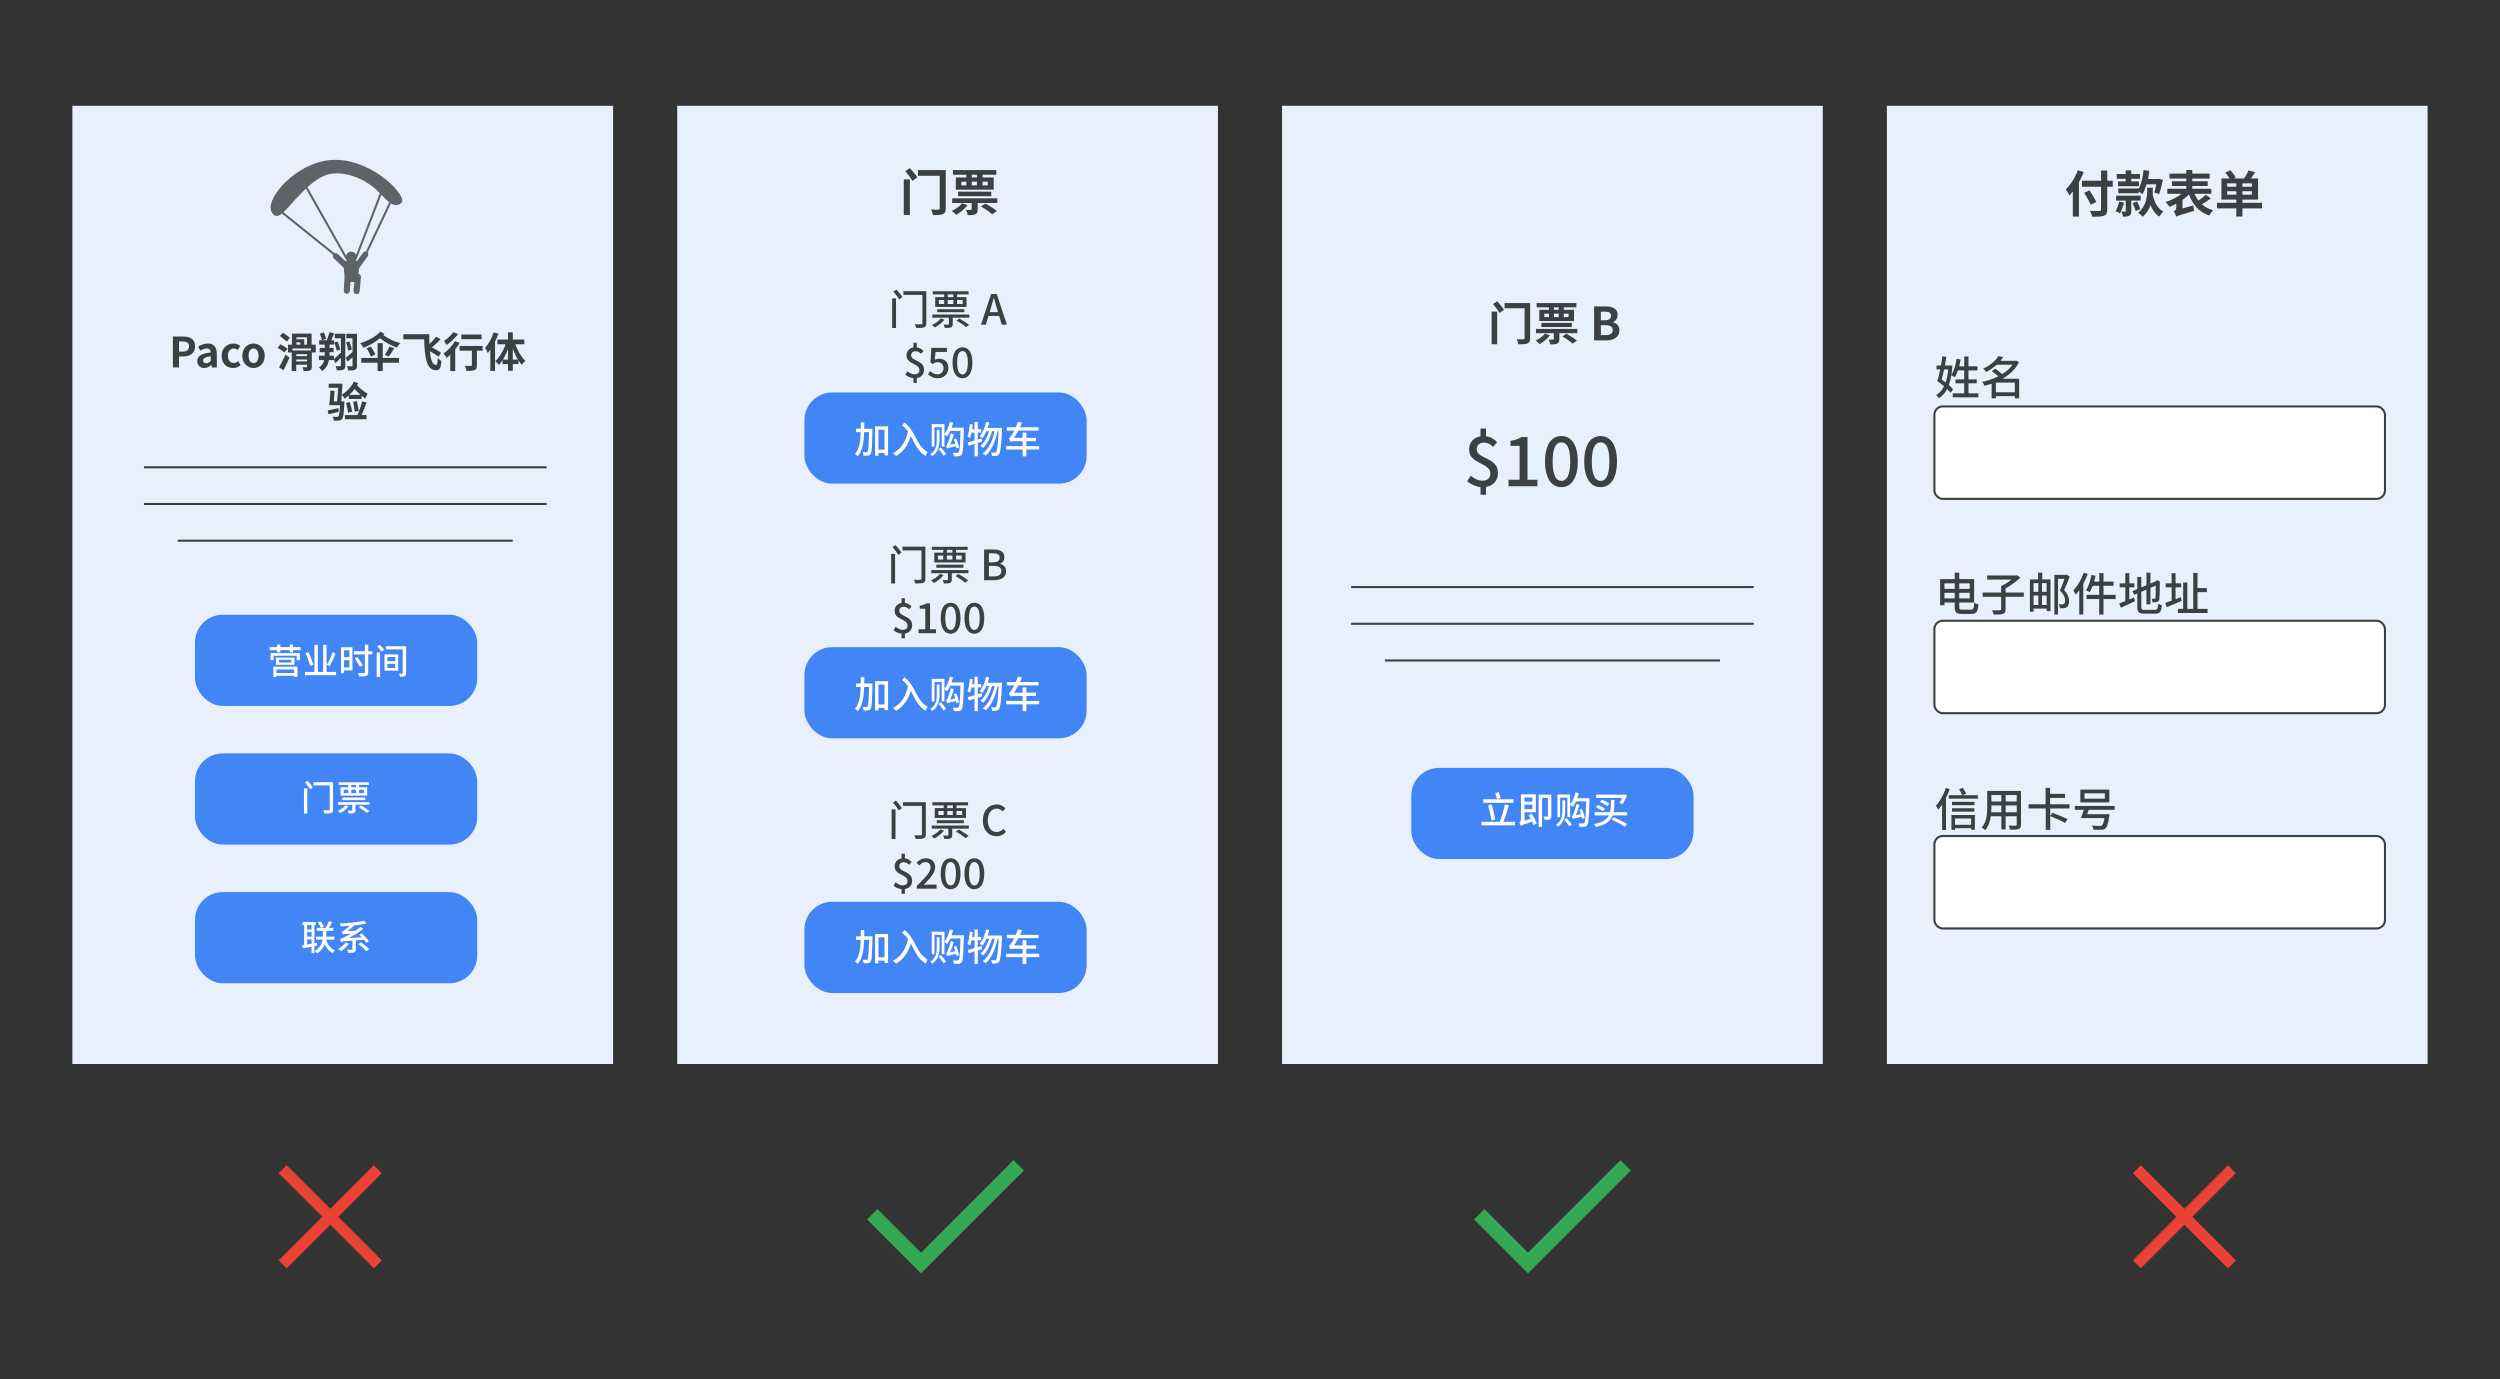 <?xml version="1.0" encoding="UTF-8"?>
<svg xmlns="http://www.w3.org/2000/svg" viewBox="0 0 1200 661.99">
  <rect x="0" y="0" width="1200" height="661.99" fill="#333333" stroke="none"/>
  <defs>
    <style>
      .cls-1, .cls-2, .cls-3 {
        fill: none;
      }

      .cls-4 {
        fill: #ea4335;
      }

      .cls-5 {
        fill: #e8f0fe;
      }

      .cls-6, .cls-7 {
        fill: #fff;
      }

      .cls-8 {
        fill: #4285f4;
      }

      .cls-9 {
        fill: #34a853;
      }

      .cls-10 {
        fill: #3c4043;
      }

      .cls-11 {
        fill: #5f6368;
      }

      .cls-7, .cls-2 {
        stroke: #3c4043;
      }

      .cls-7, .cls-2, .cls-3 {
        stroke-miterlimit: 10;
      }

      .cls-3 {
        stroke: #5f6368;
      }
    </style>
  </defs>
  <g id="Artwork">
    <rect class="cls-5" x="34.75" y="50.78" width="259.54" height="459.94"/>
    <rect class="cls-5" x="325.07" y="50.78" width="259.54" height="459.94"/>
    <rect class="cls-5" x="615.39" y="50.78" width="259.54" height="459.94"/>
    <rect class="cls-5" x="905.7" y="50.78" width="259.54" height="459.94"/>
    <path class="cls-9" d="m442.11,611.21l-25.9-25.9,4.97-4.97,20.93,20.93,44.4-44.4,4.97,4.97-49.37,49.37Z"/>
    <path class="cls-9" d="m733.42,611.21l-25.9-25.9,4.97-4.97,20.93,20.93,44.4-44.4,4.97,4.97-49.37,49.37Z"/>
    <path class="cls-4" d="m1027.58,608.78l-3.81-3.81,20.93-20.93-20.93-20.93,3.81-3.81,20.93,20.93,20.93-20.93,3.81,3.81-20.93,20.93,20.93,20.93-3.81,3.81-20.93-20.93-20.93,20.93Z"/>
    <path class="cls-4" d="m137.59,608.78l-3.81-3.81,20.93-20.93-20.93-20.93,3.81-3.81,20.93,20.93,20.93-20.93,3.81,3.81-20.93,20.93,20.93,20.93-3.81,3.81-20.93-20.93-20.93,20.93Z"/>
    <rect class="cls-8" x="677.42" y="368.57" width="135.47" height="43.78" rx="13.33" ry="13.33"/>
    <g>
      <rect class="cls-1" x="49.14" y="207.33" width="230.72" height="65.67"/>
      <g>
        <line class="cls-2" x1="69.08" y1="224.3" x2="262.35" y2="224.3"/>
        <line class="cls-2" x1="69.08" y1="241.91" x2="262.35" y2="241.91"/>
        <line class="cls-2" x1="85.32" y1="259.53" x2="246.11" y2="259.53"/>
      </g>
    </g>
    <g>
      <line class="cls-2" x1="648.53" y1="281.8" x2="841.79" y2="281.8"/>
      <line class="cls-2" x1="648.53" y1="299.41" x2="841.79" y2="299.41"/>
      <line class="cls-2" x1="664.76" y1="317.03" x2="825.56" y2="317.03"/>
    </g>
    <rect class="cls-8" x="93.6" y="295.07" width="135.47" height="43.78" rx="13.33" ry="13.33"/>
    <rect class="cls-8" x="93.6" y="361.64" width="135.47" height="43.78" rx="13.33" ry="13.33"/>
    <rect class="cls-8" x="93.6" y="428.2" width="135.47" height="43.78" rx="13.33" ry="13.33"/>
    <rect class="cls-8" x="386.11" y="188.39" width="135.47" height="43.78" rx="13.33" ry="13.33"/>
    <rect class="cls-8" x="386.11" y="310.63" width="135.47" height="43.78" rx="13.33" ry="13.33"/>
    <rect class="cls-8" x="386.11" y="432.86" width="135.47" height="43.78" rx="13.33" ry="13.33"/>
    <g>
      <path class="cls-11" d="m130.05,100.93c-1.84-6.57,12.1-22.42,28.1-24.06,18.56-1.91,36.31,15.66,34.83,19.97-.35,1.02-1.82,1.43-2.01,1.48-3.39.9-6.72-3.89-10.1-7.05-5.81-5.43-15.23-9.25-22.54-7.71-6.34,1.33-11.46,6.77-16.4,12-3.98,4.22-7.18,8.88-9.81,7.99-1.45-.49-2.01-2.42-2.07-2.62Z"/>
      <g>
        <path class="cls-11" d="m162.18,121.95l5.29,4.99c.62.59.7,1.54.17,2.11h0c-.53.57-1.47.56-2.1-.03l-5.29-4.99c-.62-.59-.7-1.54-.17-2.11h0c.53-.57,1.47-.56,2.1.03Z"/>
        <path class="cls-11" d="m176.5,123.01l-4.17,5.81c-.49.68-1.41.87-2.04.41h0c-.63-.46-.74-1.4-.25-2.08l4.17-5.81c.49-.68,1.41-.87,2.04-.41h0c.63.46.74,1.4.25,2.08Z"/>
        <path class="cls-11" d="m171.19,125.24h-5.01c-.73,0-1.33.61-1.33,1.34,0,0,.6,8.8,1.33,8.8h5.01c.73,0,1.33-8.8,1.33-8.8,0-.74-.6-1.34-1.33-1.34Z"/>
        <path class="cls-11" d="m166.38,141.03h0c-.8-.05-1.42-.74-1.37-1.55l.41-6.9c.05-.81.74-1.44,1.55-1.39h0c.8.05,1.42.74,1.37,1.55l-.41,6.9c-.05.81-.74,1.44-1.55,1.39Z"/>
        <path class="cls-11" d="m171.04,141.22h0c-.8-.08-1.39-.8-1.32-1.61l.63-6.88c.07-.81.79-1.41,1.59-1.33h0c.8.08,1.39.8,1.32,1.61l-.63,6.88c-.07.81-.79,1.41-1.59,1.33Z"/>
        <ellipse class="cls-11" cx="168.6" cy="123.25" rx="2.44" ry="2.46"/>
      </g>
      <line class="cls-3" x1="161.07" y1="122.6" x2="134.8" y2="101.47"/>
      <line class="cls-3" x1="175.58" y1="122.02" x2="187.88" y2="96.01"/>
      <line class="cls-3" x1="167.14" y1="125.49" x2="146.66" y2="89.22"/>
      <line class="cls-3" x1="170.17" y1="125.59" x2="183.72" y2="90.44"/>
    </g>
    <rect class="cls-7" x="928.51" y="195.08" width="216.27" height="44.38" rx="4.03" ry="4.03"/>
    <rect class="cls-7" x="928.51" y="297.96" width="216.27" height="44.38" rx="4.03" ry="4.03"/>
    <rect class="cls-7" x="928.51" y="401.28" width="216.27" height="44.38" rx="4.03" ry="4.03"/>
  </g>
  <g id="Text_Layer" data-name="Text Layer">
    <g>
      <path class="cls-6" d="m727.19,394.48v1.69h-16.04v-1.69h8.71c.94-2.23,1.96-5.76,2.5-8.34l1.89.36c-.7,2.63-1.71,5.78-2.59,7.98h5.53Zm-.74-9.13h-14.53v-1.69h14.53v1.69Zm-10.55,8.5c-.25-1.98-.97-5.02-1.62-7.33l1.69-.41c.7,2.34,1.4,5.29,1.71,7.29l-1.78.45Zm2.68-10.26c-.14-.79-.54-2.02-.86-2.93l1.66-.41c.34.9.76,2.09.95,2.84l-1.75.5Z"/>
      <path class="cls-6" d="m735.18,390.59c.92,1.46,2.02,3.4,2.49,4.61l-1.53.83c-.18-.45-.42-1.04-.72-1.67-4.39,1.48-5.04,1.75-5.47,2.07-.11-.5-.4-1.31-.68-1.71.34-.18.79-.52.79-1.19v-12.24h7.15v8.59h-5.44v4.02l2.95-.9c-.32-.59-.63-1.17-.95-1.69l1.42-.7Zm-3.42-7.81v2h3.76v-2h-3.76Zm3.76,5.6v-2.11h-3.76v2.11h3.76Zm9.11,3.29c0,.83-.14,1.31-.67,1.57-.56.29-1.37.31-2.59.31-.05-.45-.25-1.15-.49-1.58.79.04,1.57.04,1.78.02.25-.02.32-.09.32-.32v-8.71h-2.77v13.95h-1.67v-15.48h6.09v10.26Z"/>
      <path class="cls-6" d="m751.29,388.83c0,2.57-.41,5.92-3.51,7.99-.18-.29-.63-.74-.92-.99,2.92-1.75,3.11-4.81,3.11-7.02v-4.68h1.31v4.7Zm11.69-5.71s0,.59-.02.83c-.22,8.34-.4,11.16-1.04,12.05-.4.56-.79.74-1.39.83-.58.09-1.46.07-2.34.04-.04-.49-.22-1.21-.5-1.67.92.07,1.73.07,2.12.07.29.02.47-.04.67-.31.49-.56.7-3.26.86-10.3h-4.88c-.45,1.03-.97,1.94-1.51,2.68-.27-.25-.9-.74-1.28-1.01v5.85h-1.33v-9.29h-3.48v9.34h-1.3v-10.84h6.1v4.83c1.15-1.42,2.05-3.64,2.58-5.85l1.6.36c-.22.81-.47,1.62-.76,2.4h5.89Zm-11.04,9.51c.85.94,1.98,2.27,2.5,3.08l-1.15.9c-.52-.85-1.58-2.2-2.47-3.21l1.12-.77Zm7.51.45c-.05-.31-.11-.63-.22-1.03-3.4.72-3.96.92-4.3,1.12-.09-.31-.32-1.03-.5-1.42.29-.07.52-.45.77-1.06.27-.56,1.08-2.77,1.42-4.75l1.53.41c-.43,1.67-1.08,3.48-1.76,4.93l2.49-.49c-.22-.72-.47-1.46-.72-2.11l1.17-.38c.58,1.39,1.17,3.21,1.4,4.3l-1.28.47Z"/>
      <path class="cls-6" d="m775,383.93c-.05,2.29-.14,4.25-.5,5.92h6.52v1.55h-6.97c-1.03,2.74-3.21,4.54-8.1,5.53-.13-.43-.54-1.06-.86-1.42,4.16-.77,6.18-2.07,7.18-4.11h-6.84v-1.55h7.4c.4-1.6.45-3.56.5-5.92h1.67Zm-5.56,5.47c-.74-.58-2.23-1.39-3.4-1.89l.92-1.1c1.15.43,2.66,1.17,3.42,1.76l-.94,1.22Zm7.9-4c.43-.65.9-1.51,1.31-2.4h-12.5v-1.57h13.04v-.02h.31l.29-.09,1.22.5c-.67,1.49-1.53,3.15-2.3,4.23l-1.37-.67Zm-5.8,1.58c-.76-.61-2.3-1.49-3.51-2.03l.9-1.12c1.19.49,2.77,1.28,3.56,1.87l-.95,1.28Zm2.97,5.31c2.36.95,4.92,2.25,6.43,3.26l-1.08,1.31c-1.44-1.04-3.87-2.39-6.21-3.38l.86-1.19Z"/>
    </g>
    <g>
      <path class="cls-10" d="m433.81,86.1h2.93v17.11h-2.93v-17.11Zm2.93-5.42c1.2,1.37,2.83,3.24,3.58,4.49l-2.38,1.68c-.65-1.27-2.18-3.26-3.38-4.68l2.18-1.49Zm17.23,19.32c0,1.58-.36,2.3-1.37,2.76-.98.46-2.52.5-4.75.48-.12-.77-.53-1.97-.94-2.69,1.39.07,3.05.07,3.5.05.48,0,.65-.14.65-.62v-15.6h-10.46v-2.74h13.37v18.36Z"/>
      <path class="cls-10" d="m464.39,98.51c-1.37,1.78-3.53,3.55-5.4,4.63-.48-.53-1.49-1.46-2.11-1.9,1.85-.86,3.77-2.21,4.9-3.62l2.62.89Zm14.31-3.31v2.23h-9.41v3.1c0,1.27-.22,1.94-1.13,2.33-.89.41-2.06.43-3.62.43-.12-.79-.53-1.82-.89-2.54.96.05,2.02.05,2.35.02.31,0,.41-.07.41-.34v-3h-9.36v-2.23h21.65Zm-14.86-11.33h-6.43v-2.23h20.81v2.23h-6.6v1.3h5.35v5.86h-18.17v-5.86h5.04v-1.3Zm-3.94,10.3v-2.16h15.91v2.16h-15.91Zm1.54-5.18h2.4v-1.8h-2.4v1.8Zm7.51-5.11h-2.5v1.3h2.5v-1.3Zm-2.5,5.11h2.5v-1.8h-2.5v1.8Zm6.5,8.71c1.85.96,4.25,2.47,5.54,3.6l-2.28,1.58c-1.1-1.08-3.46-2.71-5.35-3.77l2.09-1.42Zm-1.34-10.51v1.8h2.52v-1.8h-2.52Z"/>
    </g>
    <g>
      <path class="cls-10" d="m715.97,149.56h2.69v15.69h-2.69v-15.69Zm2.69-4.97c1.1,1.25,2.6,2.97,3.28,4.11l-2.18,1.54c-.59-1.17-2-2.99-3.1-4.29l2-1.36Zm15.8,17.71c0,1.45-.33,2.11-1.25,2.53-.9.42-2.31.46-4.36.44-.11-.7-.48-1.8-.86-2.46,1.28.07,2.79.07,3.21.04.44,0,.59-.13.59-.57v-14.3h-9.59v-2.51h12.26v16.83Z"/>
      <path class="cls-10" d="m744,160.94c-1.25,1.63-3.23,3.26-4.95,4.25-.44-.48-1.36-1.34-1.94-1.74,1.69-.79,3.45-2.02,4.49-3.32l2.4.81Zm13.11-3.04v2.05h-8.63v2.84c0,1.17-.2,1.78-1.03,2.13-.81.37-1.89.4-3.32.4-.11-.73-.48-1.67-.81-2.33.88.04,1.85.04,2.16.02.29,0,.37-.07.37-.31v-2.75h-8.58v-2.05h19.85Zm-13.62-10.39h-5.9v-2.05h19.08v2.05h-6.05v1.19h4.91v5.37h-16.66v-5.37h4.62v-1.19Zm-3.61,9.44v-1.98h14.59v1.98h-14.59Zm1.41-4.75h2.2v-1.65h-2.2v1.65Zm6.89-4.69h-2.29v1.19h2.29v-1.19Zm-2.29,4.69h2.29v-1.65h-2.29v1.65Zm5.96,7.99c1.69.88,3.89,2.27,5.08,3.3l-2.09,1.45c-1.01-.99-3.17-2.49-4.91-3.45l1.91-1.3Zm-1.23-9.64v1.65h2.31v-1.65h-2.31Z"/>
      <path class="cls-10" d="m765.17,147.07h5.39c3.34,0,5.9.99,5.9,4.03,0,1.5-.84,3.04-2.22,3.52v.11c1.76.42,3.06,1.65,3.06,3.85,0,3.28-2.73,4.8-6.32,4.8h-5.81v-16.3Zm5.15,6.65c2.07,0,2.97-.84,2.97-2.13,0-1.43-.97-2-2.93-2h-1.94v4.14h1.89Zm.37,7.15c2.22,0,3.43-.79,3.43-2.49,0-1.58-1.19-2.27-3.43-2.27h-2.27v4.75h2.27Z"/>
    </g>
    <g>
      <path class="cls-10" d="m1000.17,82.62c-.65,1.61-1.39,3.24-2.28,4.85v16.49h-2.93v-12.02c-.55.7-1.13,1.34-1.68,1.92-.31-.7-1.18-2.28-1.68-2.98,2.28-2.18,4.46-5.64,5.74-9.17l2.83.91Zm13.95,7.01h-2.64v10.9c0,1.85-.43,2.59-1.58,3.02-1.18.46-2.98.5-5.62.48-.17-.82-.67-2.09-1.1-2.83,1.85.07,3.96.07,4.51.05.6,0,.82-.19.82-.72v-10.9h-9.14v-2.88h9.14v-4.9h2.98v4.9h2.64v2.88Zm-10.56,8.66c-.62-1.46-2.04-3.94-3.12-5.76l2.54-1.18c1.08,1.75,2.57,4.1,3.29,5.54l-2.71,1.39Z"/>
      <path class="cls-10" d="m1019.56,97.29c-.46,1.75-1.25,3.79-1.92,5.06-.53-.29-1.58-.74-2.18-.94.72-1.25,1.34-3.07,1.78-4.68l2.33.55Zm3.46-1.01v5.04c0,1.18-.17,1.85-.96,2.23-.74.41-1.73.46-3.02.46-.1-.77-.46-1.78-.77-2.47.74.02,1.51.02,1.78.02.24,0,.31-.07.31-.31v-4.97h-4.63v-2.35h11.79v2.35h-4.49Zm-2.69-10.44h-4.3v-2.33h4.3v-1.75h2.66v1.75h4.22v2.33h-4.22v1.22h3.7v2.3h-10.06v-2.3h3.7v-1.22Zm6.24,4.8c1.25-2.33,1.99-5.64,2.35-9l2.76.38c-.17,1.32-.38,2.64-.65,3.89h4.75l.41-.12,1.99.55c-.48,2.35-1.15,5.04-1.78,6.79l-2.3-.7c.31-1.03.65-2.47.91-3.94h-4.66c-.55,1.82-1.22,3.43-1.99,4.7-.38-.34-1.18-.96-1.8-1.39l-.02.98h-9.77v-2.3h9.77l.02.14Zm-.77,6.05c.6,1.15,1.27,2.69,1.56,3.67l-2.23.94c-.26-.96-.89-2.57-1.44-3.79l2.11-.82Zm7.56-5.42c0,.7-.02,1.44-.07,2.23.79,3.58,2.38,6.62,5.09,8.04-.62.55-1.49,1.66-1.9,2.42-1.92-1.2-3.26-3.14-4.22-5.52-.7,1.97-1.87,3.94-3.77,5.64-.48-.62-1.46-1.51-2.16-1.94,3.96-3.41,4.32-7.97,4.32-10.94v-1.1h2.71v1.18Z"/>
      <path class="cls-10" d="m1061.2,95.25c-1.34,1.01-2.93,1.99-4.3,2.81,1.46,1.27,3.26,2.28,5.42,2.88-.62.58-1.46,1.75-1.87,2.52-4.97-1.7-7.95-5.18-9.75-10.15-.91.94-1.97,1.82-3.1,2.64v4.1l5.18-1.42c.07.77.29,1.92.48,2.54-6.86,2.04-7.94,2.38-8.67,2.81-.17-.67-.74-1.94-1.18-2.52.53-.26,1.2-.84,1.2-1.9v-1.78c-1.1.6-2.18,1.1-3.29,1.49-.38-.65-1.25-1.73-1.85-2.3,2.69-.82,5.54-2.28,7.66-3.94h-6.82v-2.42h9.1v-1.34h-6.89v-2.28h6.89v-1.25h-8.06v-2.42h8.06v-1.73h2.88v1.73h8.35v2.42h-8.35v1.25h7.42v2.28h-7.42v1.34h9.17v2.42h-8.07c.46,1.2,1.1,2.28,1.85,3.26,1.27-.86,2.64-1.94,3.55-2.81l2.38,1.75Z"/>
      <path class="cls-10" d="m1085.78,100.02h-9.41v3.91h-2.95v-3.91h-9.26v-2.66h9.26v-1.56h-7.15v-10.13h3.86c-.48-.91-1.27-2.02-1.97-2.88l2.45-1.08c.94,1.01,2.02,2.47,2.5,3.46l-1.03.5h5.14c.77-1.18,1.61-2.69,2.06-3.89l3.17.91c-.65,1.06-1.37,2.06-2.02,2.98h3.43v10.13h-7.49v1.56h9.41v2.66Zm-16.73-10.39h4.37v-1.63h-4.37v1.63Zm4.37,3.82v-1.66h-4.37v1.66h4.37Zm7.49-5.45h-4.54v1.63h4.54v-1.63Zm0,3.79h-4.54v1.66h4.54v-1.66Z"/>
    </g>
    <g>
      <path class="cls-10" d="m710.64,233.8c-2.31-.23-4.75-1.35-6.4-2.84l1.72-2.61c1.68,1.39,3.5,2.38,5.58,2.38,2.57,0,3.83-1.29,3.83-3.43,0-5.35-10.2-4.42-10.2-11.49,0-3.43,2.15-5.84,5.48-6.4v-3.73h2.64v3.7c2.38.3,3.96,1.42,5.31,2.87l-1.95,2.21c-1.39-1.29-2.51-2.01-4.39-2.01-2.11,0-3.43,1.19-3.43,3.2,0,4.82,10.2,3.7,10.2,11.39,0,3.53-2.11,6.04-5.74,6.67v3.76h-2.64v-3.66Z"/>
      <path class="cls-10" d="m724.1,230.27h5.31v-16.24h-4.36v-2.41c2.28-.4,3.89-.99,5.28-1.85h2.87v20.5h4.75v3.14h-13.86v-3.14Z"/>
      <path class="cls-10" d="m741.62,221.49c0-7.95,3.04-12.18,7.86-12.18s7.86,4.26,7.86,12.18-3,12.34-7.86,12.34-7.86-4.39-7.86-12.34Zm12.08,0c0-6.8-1.75-9.17-4.22-9.17s-4.22,2.38-4.22,9.17,1.75,9.34,4.22,9.34,4.22-2.54,4.22-9.34Z"/>
      <path class="cls-10" d="m760.43,221.49c0-7.95,3.04-12.18,7.86-12.18s7.86,4.26,7.86,12.18-3,12.34-7.86,12.34-7.86-4.39-7.86-12.34Zm12.08,0c0-6.8-1.75-9.17-4.22-9.17s-4.22,2.38-4.22,9.17,1.75,9.34,4.22,9.34,4.22-2.54,4.22-9.34Z"/>
    </g>
    <g>
      <path class="cls-10" d="m949.63,188.79v1.94h-12.32v-1.94h5.5v-4.8h-4.18v-1.89h4.18v-4.31h-2.99c-.44,1.28-.92,2.42-1.5,3.34-.37-.31-1.21-.81-1.69-1.03-.29,1.78-.68,3.37-1.17,4.73.81.73,1.52,1.41,2,2.02l-1.14,1.72c-.44-.55-1.01-1.19-1.69-1.83-1.03,1.96-2.38,3.41-4.07,4.44-.26-.51-.79-1.23-1.21-1.61,1.56-.84,2.84-2.24,3.79-4.18-1.06-.88-2.2-1.76-3.23-2.46.48-1.47.97-3.5,1.41-5.61h-1.76v-1.89h2.13c.24-1.52.48-3.01.62-4.38l1.94.13c-.18,1.34-.42,2.77-.68,4.25h2.07l.31-.04,1.17.18c-.09,1.61-.24,3.08-.46,4.44,1.25-1.89,2.07-4.84,2.51-7.79l1.96.33c-.2,1.12-.42,2.24-.7,3.3h2.42v-4.75h2.02v4.75h4.33v1.94h-4.33v4.31h3.96v1.89h-3.96v4.8h4.8Zm-16.48-11.46c-.35,1.74-.75,3.39-1.14,4.84.62.44,1.28.92,1.89,1.39.62-1.74,1.01-3.83,1.25-6.23h-2Z"/>
      <path class="cls-10" d="m969.21,191.21h-2.11v-1.06h-9.07v1.06h-2.05v-7.02c-1.14.37-2.31.7-3.46.99-.22-.57-.68-1.43-1.06-1.89,2.62-.53,5.28-1.43,7.7-2.66-.92-.84-2.09-1.76-3.08-2.51l1.58-1.19c1.08.77,2.4,1.76,3.39,2.62,2.02-1.25,3.74-2.77,4.97-4.49h-7.61c-1.41,1.3-3.08,2.49-5.08,3.52-.29-.51-.95-1.28-1.41-1.63,3.54-1.61,6.01-3.94,7.3-6.01l2.33.48c-.42.59-.86,1.19-1.34,1.76h7.15l.33-.11,1.41.84c-1.67,3.34-4.53,5.96-7.9,7.9h7.99v9.39Zm-2.11-2.93v-4.62h-9.07v4.62h9.07Z"/>
    </g>
    <g>
      <path class="cls-10" d="m946.09,292.64c1.17,0,1.39-.68,1.56-3.39.51.37,1.41.73,2.02.88-.31,3.37-.95,4.55-3.43,4.55h-4.53c-2.71,0-3.45-.75-3.45-3.65v-1.8h-4.91v1.3h-2.11v-12.54h7.02v-3.08h2.18v3.08h7.13v11.24h-7.13v1.85c0,1.32.2,1.56,1.47,1.56h4.18Zm-12.74-12.65v2.68h4.91v-2.68h-4.91Zm4.91,7.24v-2.68h-4.91v2.68h4.91Zm2.18-7.24v2.68h5.04v-2.68h-5.04Zm5.04,7.24v-2.68h-5.04v2.68h5.04Z"/>
      <path class="cls-10" d="m971.41,286.46h-8.74v6.01c0,1.25-.31,1.87-1.23,2.18-.92.33-2.38.37-4.42.37-.13-.59-.53-1.54-.88-2.11,1.67.07,3.32.07,3.81.04.46-.02.59-.13.59-.53v-5.96h-8.87v-2.05h8.87v-3.1c1.63-.77,3.54-1.96,4.97-3.1h-11.66v-2h13.91l.46-.11,1.54,1.19c-1.87,1.8-4.58,3.78-7.08,5.1v2.02h8.74v2.05Z"/>
      <path class="cls-10" d="m980.27,278.14h3.98v15.2h-1.85v-1.21h-6.29v1.52h-1.76v-15.51h3.94v-3.3h1.98v3.3Zm-4.16,1.76v4.2h2.29v-4.2h-2.29Zm0,10.5h2.29v-4.55h-2.29v4.55Zm6.29-10.5h-2.24v4.2h2.24v-4.2Zm0,10.5v-4.55h-2.24v4.55h2.24Zm11.07-13.64c-.79,2.02-1.78,4.51-2.68,6.49,1.91,2,2.35,3.74,2.35,5.19s-.33,2.49-1.1,3.01c-.37.24-.86.4-1.39.46-.55.07-1.25.09-1.89.04-.04-.53-.24-1.36-.55-1.91.62.07,1.17.07,1.56.04.35,0,.66-.07.9-.2.44-.26.57-.88.57-1.63,0-1.3-.55-2.9-2.44-4.75.75-1.74,1.56-3.98,2.11-5.65h-3.06v17.12h-1.76v-19.03h5.63l.31-.09,1.43.9Z"/>
      <path class="cls-10" d="m1002.14,275.48c-.57,1.61-1.32,3.21-2.16,4.75v14.74h-1.94v-11.66c-.55.77-1.14,1.52-1.72,2.13-.2-.48-.77-1.58-1.12-2.07,2-2.07,3.87-5.26,5.02-8.47l1.92.57Zm13.36,12.06h-5.83v7.46h-2.05v-7.46h-6.09v-2h6.09v-4.36h-3.12c-.44,1.19-.92,2.27-1.47,3.1-.4-.29-1.28-.77-1.76-.99,1.23-1.76,2.13-4.58,2.62-7.33l1.98.4c-.2.95-.44,1.89-.7,2.82h2.46v-4.09h2.05v4.09h4.84v2h-4.84v4.36h5.83v2Z"/>
      <path class="cls-10" d="m1022.07,287.74c.75-.33,1.54-.66,2.29-.97l.46,1.8c-2.31,1.12-4.82,2.27-6.78,3.15l-.79-2.07c.79-.26,1.8-.66,2.9-1.12v-6.6h-2.71v-1.94h2.71v-4.88h1.92v4.88h2.44v1.94h-2.44v5.81Zm12.23,5c1.21,0,1.43-.55,1.61-2.95.46.31,1.25.64,1.8.75-.29,3.04-.9,4.03-3.3,4.03h-5.04c-2.71,0-3.48-.68-3.48-3.32v-6.36l-1.52.64-.77-1.8,2.29-.97v-5.83h1.94v5.02l2.46-1.03v-6.05h1.92v5.24l2.4-1.01.4-.31.35-.29,1.43.55-.09.35c0,4.09-.04,7.08-.18,7.94-.11.92-.48,1.41-1.17,1.58-.59.22-1.47.24-2.11.24-.07-.53-.24-1.3-.46-1.74.46.02,1.06.02,1.28.02.29,0,.48-.09.57-.53s.13-2.49.13-5.83l-2.55,1.1v7.9h-1.92v-7.08l-2.46,1.06v7.22c0,1.23.24,1.47,1.65,1.47h4.82Z"/>
      <path class="cls-10" d="m1047.2,288.42c-2.46,1.08-5.13,2.2-7.15,3.01l-.75-2.02c.86-.29,1.92-.66,3.08-1.1v-6.38h-2.86v-1.94h2.86v-4.86h1.89v4.86h2.73v1.94h-2.73v5.68l2.55-.97.37,1.78Zm12.45,3.85v1.96h-14.24v-1.96h2.51v-12.65h2v12.65h2.82v-17.27h2.05v7.26h4.49v1.96h-4.49v8.05h4.86Z"/>
    </g>
    <g>
      <path class="cls-10" d="m935.86,378.8c-.51,1.39-1.12,2.82-1.78,4.16v15.45h-1.87v-12.19c-.59.92-1.23,1.74-1.85,2.46-.2-.44-.77-1.5-1.1-1.96,1.92-2.07,3.67-5.28,4.75-8.47l1.85.55Zm13.51,2.88v1.67h-13.95v-1.67h6.45c-.31-.79-.92-1.98-1.47-2.86l1.76-.68c.59.88,1.25,2.07,1.58,2.86l-1.58.68h7.22Zm-12.7,9.53h11.27v7.06h-1.8v-.73h-7.72v.79h-1.74v-7.13Zm11.02-4.71h-10.71v-1.63h10.71v1.63Zm-10.71,1.47h10.71v1.63h-10.71v-1.63Zm1.43,4.88v3.04h7.72v-3.04h-7.72Z"/>
      <path class="cls-10" d="m970.07,395.79c0,1.19-.29,1.8-1.08,2.11-.81.33-2.09.37-4.11.35-.09-.55-.42-1.45-.68-1.98,1.41.07,2.86.04,3.28.04.4,0,.55-.13.55-.55v-3.94h-5.32v6.29h-2.05v-6.29h-5.06c-.35,2.42-1.14,4.88-2.75,6.67-.31-.4-1.14-1.1-1.61-1.34,2.4-2.66,2.62-6.56,2.62-9.66v-7.83h16.22v16.13Zm-9.42-5.9v-3.26h-4.77v.88c0,.75-.02,1.56-.09,2.38h4.86Zm-4.77-8.27v3.1h4.77v-3.1h-4.77Zm12.15,0h-5.32v3.1h5.32v-3.1Zm0,8.27v-3.26h-5.32v3.26h5.32Z"/>
      <path class="cls-10" d="m984.12,388.06v10.28h-2.16v-10.28h-8.23v-2.02h8.16v-7.85h2.16v2.86h7.15v1.96h-7.15v3.04h9.29v2.02h-9.22Zm7.15,6.93c-1.58-.88-4.86-2.31-7.15-3.26l1.06-1.58c2.22.84,5.54,2.18,7.24,2.99l-1.14,1.85Z"/>
      <path class="cls-10" d="m1002.52,388.72c-.22.7-.44,1.43-.68,2.11h10.72s-.04.59-.11.88c-.48,3.54-1.01,5.19-1.8,5.87-.59.53-1.19.66-2.09.7-.81.04-2.24.04-3.74-.04-.04-.59-.33-1.39-.7-1.96,1.5.15,3.1.18,3.72.18.51,0,.79-.02,1.06-.22.48-.37.9-1.45,1.23-3.56h-11.29c.44-1.06.97-2.57,1.41-3.96h-4.33v-1.87h19.14v1.87h-12.52Zm9.97-3.56h-13.93v-6.14h13.93v6.14Zm-2.16-4.36h-9.75v2.57h9.75v-2.57Z"/>
    </g>
    <g>
      <path class="cls-6" d="m144.28,310.63v1.43h-3.65v1.02h-1.56v-1.02h-4.52v1.02h-1.56v-1.02h-3.54v-1.43h3.54v-1.29h1.56v1.29h4.52v-1.29h1.56v1.29h3.65Zm-14.41,2.87h14.07v3.37h-1.51v-2.12h-11.12v2.12h-1.44v-3.37Zm1.33,6.49h11.56v4.93h-1.58v-.54h-8.48v.58h-1.5v-4.96Zm10.16-4.35v3.47h-8.91v-3.47h8.91Zm-8.67,5.71v1.73h8.48v-1.73h-8.48Zm7.12-4.62h-5.88v1.29h5.88v-1.29Z"/>
      <path class="cls-6" d="m161.31,322.52v1.56h-14.94v-1.56h4.57v-12.99h1.61v12.99h2.57v-12.97h1.61v12.97h4.57Zm-12.44-2.89c-.39-1.56-1.34-4.18-2.18-6.14l1.44-.46c.85,1.94,1.87,4.49,2.31,6.02l-1.58.58Zm12.2-5.85c-.8,2.02-1.9,4.37-2.82,5.97l-1.31-.68c.9-1.55,2.06-4.03,2.69-5.98l1.44.7Z"/>
      <path class="cls-6" d="m169.18,321.79h-4.01v1.36h-1.48v-12.46h5.49v11.1Zm-4.01-9.67v3.35h2.53v-3.35h-2.53Zm2.53,8.26v-3.52h-2.53v3.52h2.53Zm10.96-6.24h-1.9v8.53c0,1.05-.27,1.51-.92,1.75-.68.25-1.8.31-3.48.29-.08-.44-.32-1.16-.56-1.6,1.24.03,2.5.03,2.87.03.34-.02.48-.12.48-.48v-8.53h-5.27v-1.56h5.27v-3.14h1.61v3.14h1.9v1.56Zm-5.88,5.93c-.53-1-1.63-2.74-2.5-4.01l1.29-.68c.88,1.22,2.04,2.89,2.6,3.88l-1.39.82Z"/>
      <path class="cls-6" d="m180.81,313.23h1.63v11.69h-1.63v-11.69Zm1.48-3.72c.78.7,1.72,1.73,2.11,2.45l-1.34.85c-.36-.7-1.22-1.78-2.01-2.55l1.24-.75Zm2.26,4.59h6.61v7.82h-6.61v-7.82Zm10.39,9.03c0,.8-.15,1.19-.63,1.44-.51.25-1.27.27-2.29.27-.07-.39-.29-1.05-.48-1.43.65.03,1.29.02,1.48.02.24-.02.29-.08.29-.31v-11.42h-8.06v-1.48h9.69v12.9Zm-8.96-5.76h3.71v-1.97h-3.71v1.97Zm0,3.28h3.71v-2.01h-3.71v2.01Z"/>
    </g>
    <g>
      <path class="cls-6" d="m145.9,378.42h1.6v12.07h-1.6v-12.07Zm1.77-3.59c.85.95,1.96,2.24,2.45,3.08l-1.27.94c-.49-.85-1.55-2.23-2.4-3.21l1.22-.8Zm12.19,13.73c0,.94-.24,1.39-.87,1.63-.65.26-1.7.29-3.28.27-.07-.41-.32-1.1-.56-1.5,1.14.05,2.33.05,2.67.02.32,0,.44-.1.44-.44v-11.56h-7.75v-1.51h9.35v13.09Z"/>
      <path class="cls-6" d="m167.27,387.08c-.99,1.26-2.55,2.45-3.93,3.2-.25-.27-.83-.8-1.19-1.04,1.39-.61,2.82-1.61,3.65-2.67l1.46.51Zm10.15-2.07v1.27h-6.78v2.6c0,.75-.14,1.16-.7,1.36-.56.24-1.36.24-2.53.24-.07-.41-.29-1-.49-1.39.83.03,1.6.03,1.84.02.24-.02.31-.07.31-.27v-2.55h-6.77v-1.27h15.13Zm-10.27-8.23h-4.64v-1.27h14.58v1.27h-4.71v1.12h3.86v3.99h-12.75v-3.99h3.65v-1.12Zm-2.82,7.28v-1.24h11.05v1.24h-11.05Zm.65-3.35h2.18v-1.63h-2.18v1.63Zm5.92-3.93h-2.28v1.12h2.28v-1.12Zm-2.28,3.93h2.28v-1.63h-2.28v1.63Zm4.69,5.92c1.34.71,3.08,1.82,3.99,2.6l-1.24.92c-.82-.77-2.55-1.94-3.91-2.7l1.16-.82Zm-.92-7.55v1.63h2.29v-1.63h-2.29Z"/>
    </g>
    <g>
      <path class="cls-6" d="m150.91,454.2v3.31h-1.36v-3.06c-1.56.25-3.04.51-4.23.73l-.32-1.48c.31-.03.65-.08,1-.14v-9.54h-.83v-1.43h6.41v1.43h-.66v8.77l1.24-.2.1,1.36-1.34.24Zm-3.5-10.17v2.11h2.14v-2.11h-2.14Zm0,5.56h2.14v-2.14h-2.14v2.14Zm0,3.76c.68-.1,1.41-.22,2.14-.34v-2.11h-2.14v2.45Zm9.11-2.31c.71,2.33,2.16,4.27,4.23,5.15-.36.29-.82.9-1.04,1.29-1.7-.85-2.96-2.33-3.82-4.22-.6,1.53-1.7,3.09-3.69,4.4-.24-.34-.78-.85-1.17-1.12,2.65-1.63,3.55-3.71,3.84-5.51h-3.18v-1.43h3.31c.02-.24.02-.48.02-.68v-2.09h-2.94v-1.44h2.06c-.32-.73-.99-1.8-1.65-2.58l1.29-.63c.68.78,1.38,1.8,1.68,2.52l-1.29.7h2.06c.59-.9,1.27-2.23,1.65-3.2l1.61.44c-.53.95-1.12,1.96-1.65,2.75h2.12v1.44h-3.35v2.12c0,.2,0,.42-.02.65h3.93v1.43h-4.01Z"/>
      <path class="cls-6" d="m167.52,452.96c-1,1.34-2.5,2.72-3.76,3.6-.31-.31-.97-.82-1.38-1.05,1.31-.76,2.69-1.95,3.54-3.11l1.6.56Zm3.25-1.6v4.27c0,.82-.19,1.26-.82,1.5-.61.24-1.51.25-2.75.25-.08-.44-.34-1.12-.59-1.55.95.05,1.92.05,2.21.03.27-.02.34-.07.34-.27v-4.11c-4.3.34-5,.44-5.49.63-.07-.27-.31-1-.48-1.43.58-.08,1.31-.39,2.35-.92.56-.25,1.65-.83,2.96-1.63-3.09.2-3.64.29-3.99.42-.05-.31-.29-1.02-.44-1.39.36-.05.75-.31,1.26-.65.39-.27,1.48-1.11,2.5-2.12-1.48.12-2.92.2-4.3.25-.03-.39-.22-1.02-.39-1.38,4.1-.19,8.91-.63,11.68-1.29l1.14,1.29c-1.67.39-3.76.71-5.93.93-1.02,1.02-2.12,1.97-3.26,2.79l3.81-.2c.87-.59,1.75-1.24,2.55-1.9l1.17,1.02c-2.26,1.75-4.69,3.23-7.07,4.39l6.43-.42c-.41-.43-.8-.83-1.19-1.21l1.21-.63c1.27,1.17,2.69,2.74,3.37,3.79l-1.24.77c-.27-.44-.65-.97-1.12-1.51l-3.88.29Zm2.52.95c1.34.97,3.06,2.38,3.94,3.33l-1.38.93c-.8-.93-2.48-2.4-3.84-3.43l1.27-.83Z"/>
    </g>
    <g>
      <path class="cls-10" d="m428.21,143.23h1.88v14.2h-1.88v-14.2Zm2.08-4.22c1,1.12,2.3,2.64,2.88,3.62l-1.5,1.1c-.58-1-1.82-2.62-2.82-3.78l1.44-.94Zm14.34,16.16c0,1.1-.28,1.64-1.02,1.92-.76.3-2,.34-3.86.32-.08-.48-.38-1.3-.66-1.76,1.34.06,2.74.06,3.14.02.38,0,.52-.12.52-.52v-13.6h-9.12v-1.78h11v15.4Z"/>
      <path class="cls-10" d="m453.35,153.43c-1.16,1.48-3,2.88-4.62,3.76-.3-.32-.98-.94-1.4-1.22,1.64-.72,3.32-1.9,4.3-3.14l1.72.6Zm11.94-2.44v1.5h-7.98v3.06c0,.88-.16,1.36-.82,1.6-.66.28-1.6.28-2.98.28-.08-.48-.34-1.18-.58-1.64.98.04,1.88.04,2.16.02.28-.02.36-.08.36-.32v-3h-7.96v-1.5h17.8Zm-12.08-9.68h-5.46v-1.5h17.16v1.5h-5.54v1.32h4.54v4.7h-15v-4.7h4.3v-1.32Zm-3.32,8.56v-1.46h13v1.46h-13Zm.76-3.94h2.56v-1.92h-2.56v1.92Zm6.96-4.62h-2.68v1.32h2.68v-1.32Zm-2.68,4.62h2.68v-1.92h-2.68v1.92Zm5.52,6.96c1.58.84,3.62,2.14,4.7,3.06l-1.46,1.08c-.96-.9-3-2.28-4.6-3.18l1.36-.96Zm-1.08-8.88v1.92h2.7v-1.92h-2.7Z"/>
      <path class="cls-10" d="m475.75,141.11h2.68l4.88,14.74h-2.46l-1.24-4.2h-5.12l-1.26,4.2h-2.36l4.88-14.74Zm-.72,8.72h4.02l-.58-1.98c-.5-1.6-.94-3.24-1.38-4.9h-.1c-.42,1.68-.88,3.3-1.36,4.9l-.6,1.98Z"/>
    </g>
    <g>
      <path class="cls-10" d="m438.45,181.54c-1.4-.14-2.88-.82-3.88-1.72l1.04-1.58c1.02.84,2.12,1.44,3.38,1.44,1.56,0,2.32-.78,2.32-2.08,0-3.24-6.18-2.68-6.18-6.96,0-2.08,1.3-3.54,3.32-3.88v-2.26h1.6v2.24c1.44.18,2.4.86,3.22,1.74l-1.18,1.34c-.84-.78-1.52-1.22-2.66-1.22-1.28,0-2.08.72-2.08,1.94,0,2.92,6.18,2.24,6.18,6.9,0,2.14-1.28,3.66-3.48,4.04v2.28h-1.6v-2.22Z"/>
      <path class="cls-10" d="m445.43,179.6l1.1-1.5c.84.84,1.9,1.58,3.44,1.58,1.66,0,2.92-1.12,2.92-2.94s-1.12-2.88-2.8-2.88c-.94,0-1.5.28-2.36.84l-1.12-.72.44-7h7.46v1.94h-5.46l-.34,3.78c.64-.32,1.22-.5,2.02-.5,2.46,0,4.48,1.38,4.48,4.46s-2.38,4.9-4.96,4.9c-2.32,0-3.78-.94-4.82-1.96Z"/>
      <path class="cls-10" d="m457.23,174.08c0-4.82,1.84-7.38,4.76-7.38s4.76,2.58,4.76,7.38-1.82,7.48-4.76,7.48-4.76-2.66-4.76-7.48Zm7.32,0c0-4.12-1.06-5.56-2.56-5.56s-2.56,1.44-2.56,5.56,1.06,5.66,2.56,5.66,2.56-1.54,2.56-5.66Z"/>
    </g>
    <g>
      <path class="cls-6" d="m418.77,205.81s0,.59-.02.81c-.14,7.78-.27,10.44-.83,11.25-.36.52-.7.7-1.28.79-.5.07-1.3.07-2.12.04-.02-.5-.2-1.22-.49-1.67.79.04,1.51.05,1.82.05.29,0,.45-.04.61-.31.38-.49.52-2.84.67-9.33h-2.34c-.16,4.81-.77,8.97-3.15,11.6-.27-.38-.85-.94-1.24-1.19,2.12-2.34,2.63-6.05,2.75-10.41h-2.29v-1.64h2.32c.02-.99.02-2,.02-3.04h1.66c0,1.03,0,2.05-.02,3.04h3.93Zm7.51-1.15v13.94h-1.69v-1.15h-2.95v1.3h-1.6v-14.08h6.25Zm-1.69,11.18v-9.56h-2.95v9.56h2.95Z"/>
      <path class="cls-6" d="m434.05,202.79c5.67,4.1,5.29,10.6,11.15,14.19-.29.47-.72,1.39-.81,1.91-3.91-2.2-5.29-6.1-7.18-9.58-1.37,4.41-3.62,7.56-7.08,9.6-.29-.36-1.1-1.06-1.53-1.37,3.93-1.98,6.14-5.53,7.26-10.46-.77-1.1-1.67-2.05-2.84-2.86l1.04-1.42Z"/>
      <path class="cls-6" d="m450.97,210.98c0,2.57-.41,5.92-3.51,7.99-.18-.29-.63-.74-.92-.99,2.92-1.75,3.12-4.81,3.12-7.02v-4.68h1.31v4.7Zm11.69-5.71s0,.59-.02.83c-.22,8.34-.4,11.16-1.04,12.05-.4.56-.79.74-1.39.83-.58.09-1.46.07-2.34.04-.04-.49-.22-1.21-.5-1.67.92.07,1.73.07,2.12.07.29.02.47-.04.67-.31.49-.56.7-3.26.86-10.3h-4.88c-.45,1.03-.97,1.94-1.51,2.68-.27-.25-.9-.74-1.28-1.01v5.85h-1.33v-9.29h-3.48v9.34h-1.3v-10.84h6.1v4.83c1.15-1.42,2.05-3.64,2.57-5.85l1.6.36c-.22.81-.47,1.62-.76,2.4h5.89Zm-11.04,9.51c.85.94,1.98,2.27,2.5,3.08l-1.15.9c-.52-.85-1.58-2.2-2.47-3.21l1.12-.77Zm7.51.45c-.05-.31-.11-.63-.22-1.03-3.4.72-3.96.92-4.3,1.12-.09-.31-.32-1.03-.5-1.42.29-.07.52-.45.77-1.06.27-.56,1.08-2.77,1.42-4.75l1.53.41c-.43,1.67-1.08,3.48-1.76,4.93l2.48-.49c-.22-.72-.47-1.46-.72-2.11l1.17-.38c.58,1.39,1.17,3.21,1.4,4.3l-1.28.47Z"/>
      <path class="cls-6" d="m471.44,211.92c-.7.23-1.4.45-2.11.67v6.45h-1.55v-5.96l-2.83.86-.43-1.6c.9-.23,2.03-.54,3.26-.88v-3.78h-1.44c-.22.95-.47,1.82-.74,2.5-.27-.22-.88-.58-1.22-.76.63-1.46.95-3.73,1.13-5.87l1.42.23c-.09.77-.18,1.55-.29,2.3h1.13v-3.56h1.55v3.56h1.67v1.58h-1.67v3.31l1.89-.54.22,1.48Zm9.54-6.5s0,.58-.02.79c-.4,8.08-.74,10.93-1.44,11.81-.38.54-.74.7-1.31.79-.49.09-1.24.07-2.03.04-.02-.49-.2-1.17-.47-1.64.76.07,1.42.07,1.76.07.29,0,.47-.07.65-.32.52-.59.9-3.15,1.22-9.99h-.5c-.92,4.65-2.84,9.38-5.76,11.72-.32-.31-.92-.74-1.39-.99,2.9-2.07,4.79-6.37,5.69-10.73h-1.21c-.79,3.02-2.36,6.32-4.27,8.01-.31-.31-.85-.72-1.3-.95,1.85-1.44,3.33-4.29,4.16-7.06h-1.28c-.56,1.3-1.21,2.43-1.94,3.31-.27-.23-.94-.74-1.3-.95,1.46-1.58,2.48-4.14,3.08-6.81l1.51.29c-.2.9-.47,1.78-.74,2.61h6.88Z"/>
      <path class="cls-6" d="m498.8,215.79h-6.16v3.26h-1.78v-3.26h-7.92v-1.64h7.92v-2.38h-3.96c-1.04,0-1.82.09-2,.27-.09-.38-.4-1.26-.63-1.73.45-.13.81-.61,1.3-1.4.25-.34.72-1.15,1.26-2.21h-3.58v-1.6h4.34c.38-.86.74-1.78,1.04-2.68l1.93.5c-.29.74-.61,1.46-.97,2.18h8.88v1.6h-9.67c-.67,1.28-1.37,2.45-2.07,3.48h4.14v-2.54h1.78v2.54h4.66v1.6h-4.66v2.38h6.16v1.64Z"/>
    </g>
    <g>
      <path class="cls-10" d="m427.76,265.87h1.88v14.2h-1.88v-14.2Zm2.08-4.22c1,1.12,2.3,2.64,2.88,3.62l-1.5,1.1c-.58-1-1.82-2.62-2.82-3.78l1.44-.94Zm14.34,16.16c0,1.1-.28,1.64-1.02,1.92-.76.3-2,.34-3.86.32-.08-.48-.38-1.3-.66-1.76,1.34.06,2.74.06,3.14.02.38,0,.52-.12.52-.52v-13.6h-9.12v-1.78h11v15.4Z"/>
      <path class="cls-10" d="m452.9,276.07c-1.16,1.48-3,2.88-4.62,3.76-.3-.32-.98-.94-1.4-1.22,1.64-.72,3.32-1.9,4.3-3.14l1.72.6Zm11.94-2.44v1.5h-7.98v3.06c0,.88-.16,1.36-.82,1.6-.66.28-1.6.28-2.98.28-.08-.48-.34-1.18-.58-1.64.98.04,1.88.04,2.16.02.28-.02.36-.08.36-.32v-3h-7.96v-1.5h17.8Zm-12.08-9.68h-5.46v-1.5h17.16v1.5h-5.54v1.32h4.54v4.7h-15v-4.7h4.3v-1.32Zm-3.32,8.56v-1.46h13v1.46h-13Zm.76-3.94h2.56v-1.92h-2.56v1.92Zm6.96-4.62h-2.68v1.32h2.68v-1.32Zm-2.68,4.62h2.68v-1.92h-2.68v1.92Zm5.52,6.96c1.58.84,3.62,2.14,4.7,3.06l-1.46,1.08c-.96-.9-3-2.28-4.6-3.18l1.36-.96Zm-1.08-8.88v1.92h2.7v-1.92h-2.7Z"/>
      <path class="cls-10" d="m472.36,263.75h4.56c3.02,0,5.2.98,5.2,3.64,0,1.4-.78,2.74-2.1,3.18v.1c1.68.36,2.9,1.5,2.9,3.5,0,2.92-2.38,4.32-5.64,4.32h-4.92v-14.74Zm4.3,6.16c2.24,0,3.18-.84,3.18-2.22,0-1.54-1.04-2.12-3.12-2.12h-2.04v4.34h1.98Zm.36,6.76c2.3,0,3.62-.82,3.62-2.62,0-1.66-1.28-2.4-3.62-2.4h-2.34v5.02h2.34Z"/>
    </g>
    <g>
      <path class="cls-10" d="m432.75,304.18c-1.4-.14-2.88-.82-3.88-1.72l1.04-1.58c1.02.84,2.12,1.44,3.38,1.44,1.56,0,2.32-.78,2.32-2.08,0-3.24-6.18-2.68-6.18-6.96,0-2.08,1.3-3.54,3.32-3.88v-2.26h1.6v2.24c1.44.18,2.4.86,3.22,1.74l-1.18,1.34c-.84-.78-1.52-1.22-2.66-1.22-1.28,0-2.08.72-2.08,1.94,0,2.92,6.18,2.24,6.18,6.9,0,2.14-1.28,3.66-3.48,4.04v2.28h-1.6v-2.22Z"/>
      <path class="cls-10" d="m440.91,302.04h3.22v-9.84h-2.64v-1.46c1.38-.24,2.36-.6,3.2-1.12h1.74v12.42h2.88v1.9h-8.4v-1.9Z"/>
      <path class="cls-10" d="m451.53,296.71c0-4.82,1.84-7.38,4.76-7.38s4.76,2.58,4.76,7.38-1.82,7.48-4.76,7.48-4.76-2.66-4.76-7.48Zm7.32,0c0-4.12-1.06-5.56-2.56-5.56s-2.56,1.44-2.56,5.56,1.06,5.66,2.56,5.66,2.56-1.54,2.56-5.66Z"/>
      <path class="cls-10" d="m462.93,296.71c0-4.82,1.84-7.38,4.76-7.38s4.76,2.58,4.76,7.38-1.82,7.48-4.76,7.48-4.76-2.66-4.76-7.48Zm7.32,0c0-4.12-1.06-5.56-2.56-5.56s-2.56,1.44-2.56,5.56,1.06,5.66,2.56,5.66,2.56-1.54,2.56-5.66Z"/>
    </g>
    <g>
      <path class="cls-6" d="m418.77,328.12s0,.59-.02.81c-.14,7.78-.27,10.44-.83,11.25-.36.52-.7.7-1.28.79-.5.07-1.3.07-2.12.04-.02-.5-.2-1.22-.49-1.67.79.04,1.51.05,1.82.05.29,0,.45-.04.61-.31.38-.49.52-2.84.67-9.33h-2.34c-.16,4.81-.77,8.97-3.15,11.6-.27-.38-.85-.94-1.24-1.19,2.12-2.34,2.63-6.05,2.75-10.41h-2.29v-1.64h2.32c.02-.99.02-2,.02-3.04h1.66c0,1.03,0,2.05-.02,3.04h3.93Zm7.51-1.15v13.94h-1.69v-1.15h-2.95v1.3h-1.6v-14.08h6.25Zm-1.69,11.18v-9.56h-2.95v9.56h2.95Z"/>
      <path class="cls-6" d="m434.05,325.09c5.67,4.1,5.29,10.6,11.15,14.19-.29.47-.72,1.39-.81,1.91-3.91-2.2-5.29-6.1-7.18-9.58-1.37,4.41-3.62,7.56-7.08,9.6-.29-.36-1.1-1.06-1.53-1.37,3.93-1.98,6.14-5.53,7.26-10.46-.77-1.1-1.67-2.05-2.84-2.86l1.04-1.42Z"/>
      <path class="cls-6" d="m450.97,333.29c0,2.57-.41,5.92-3.51,7.99-.18-.29-.63-.74-.92-.99,2.92-1.75,3.12-4.81,3.12-7.02v-4.68h1.31v4.7Zm11.69-5.71s0,.59-.02.83c-.22,8.34-.4,11.16-1.04,12.05-.4.56-.79.74-1.39.83-.58.09-1.46.07-2.34.04-.04-.49-.22-1.21-.5-1.67.92.07,1.73.07,2.12.07.29.02.47-.04.67-.31.49-.56.7-3.26.86-10.3h-4.88c-.45,1.03-.97,1.94-1.51,2.68-.27-.25-.9-.74-1.28-1.01v5.85h-1.33v-9.29h-3.48v9.34h-1.3v-10.84h6.1v4.83c1.15-1.42,2.05-3.64,2.57-5.85l1.6.36c-.22.81-.47,1.62-.76,2.4h5.89Zm-11.04,9.51c.85.94,1.98,2.27,2.5,3.08l-1.15.9c-.52-.85-1.58-2.2-2.47-3.21l1.12-.77Zm7.51.45c-.05-.31-.11-.63-.22-1.03-3.4.72-3.96.92-4.3,1.12-.09-.31-.32-1.03-.5-1.42.29-.07.52-.45.77-1.06.27-.56,1.08-2.77,1.42-4.75l1.53.41c-.43,1.67-1.08,3.48-1.76,4.93l2.48-.49c-.22-.72-.47-1.46-.72-2.11l1.17-.38c.58,1.39,1.17,3.21,1.4,4.3l-1.28.47Z"/>
      <path class="cls-6" d="m471.44,334.22c-.7.23-1.4.45-2.11.67v6.45h-1.55v-5.96l-2.83.86-.43-1.6c.9-.23,2.03-.54,3.26-.88v-3.78h-1.44c-.22.95-.47,1.82-.74,2.5-.27-.22-.88-.58-1.22-.76.63-1.46.95-3.73,1.13-5.87l1.42.23c-.09.77-.18,1.55-.29,2.3h1.13v-3.56h1.55v3.56h1.67v1.58h-1.67v3.31l1.89-.54.22,1.48Zm9.54-6.5s0,.58-.02.79c-.4,8.08-.74,10.93-1.44,11.81-.38.54-.74.7-1.31.79-.49.09-1.24.07-2.03.04-.02-.49-.2-1.17-.47-1.64.76.07,1.42.07,1.76.07.29,0,.47-.07.65-.32.52-.59.9-3.15,1.22-9.99h-.5c-.92,4.65-2.84,9.38-5.76,11.72-.32-.31-.92-.74-1.39-.99,2.9-2.07,4.79-6.37,5.69-10.73h-1.21c-.79,3.02-2.36,6.32-4.27,8.01-.31-.31-.85-.72-1.3-.95,1.85-1.44,3.33-4.29,4.16-7.06h-1.28c-.56,1.3-1.21,2.43-1.94,3.31-.27-.23-.94-.74-1.3-.95,1.46-1.58,2.48-4.14,3.08-6.81l1.51.29c-.2.9-.47,1.78-.74,2.61h6.88Z"/>
      <path class="cls-6" d="m498.8,338.09h-6.16v3.26h-1.78v-3.26h-7.92v-1.64h7.92v-2.38h-3.96c-1.04,0-1.82.09-2,.27-.09-.38-.4-1.26-.63-1.73.45-.13.81-.61,1.3-1.4.25-.34.72-1.15,1.26-2.21h-3.58v-1.6h4.34c.38-.86.74-1.78,1.04-2.68l1.93.5c-.29.74-.61,1.46-.97,2.18h8.88v1.6h-9.67c-.67,1.28-1.37,2.45-2.07,3.48h4.14v-2.54h1.78v2.54h4.66v1.6h-4.66v2.38h6.16v1.64Z"/>
    </g>
    <g>
      <path class="cls-10" d="m427.97,388.51h1.88v14.2h-1.88v-14.2Zm2.08-4.22c1,1.12,2.3,2.64,2.88,3.62l-1.5,1.1c-.58-1-1.82-2.62-2.82-3.78l1.44-.94Zm14.34,16.16c0,1.1-.28,1.64-1.02,1.92-.76.3-2,.34-3.86.32-.08-.48-.38-1.3-.66-1.76,1.34.06,2.74.06,3.14.02.38,0,.52-.12.52-.52v-13.6h-9.12v-1.78h11v15.4Z"/>
      <path class="cls-10" d="m453.11,398.71c-1.16,1.48-3,2.88-4.62,3.76-.3-.32-.98-.94-1.4-1.22,1.64-.72,3.32-1.9,4.3-3.14l1.72.6Zm11.94-2.44v1.5h-7.98v3.06c0,.88-.16,1.36-.82,1.6-.66.28-1.6.28-2.98.28-.08-.48-.34-1.18-.58-1.64.98.04,1.88.04,2.16.02.28-.02.36-.08.36-.32v-3h-7.96v-1.5h17.8Zm-12.08-9.68h-5.46v-1.5h17.16v1.5h-5.54v1.32h4.54v4.7h-15v-4.7h4.3v-1.32Zm-3.32,8.56v-1.46h13v1.46h-13Zm.76-3.94h2.56v-1.92h-2.56v1.92Zm6.96-4.62h-2.68v1.32h2.68v-1.32Zm-2.68,4.62h2.68v-1.92h-2.68v1.92Zm5.52,6.96c1.58.84,3.62,2.14,4.7,3.06l-1.46,1.08c-.96-.9-3-2.28-4.6-3.18l1.36-.96Zm-1.08-8.88v1.92h2.7v-1.92h-2.7Z"/>
      <path class="cls-10" d="m471.77,393.81c0-4.8,2.92-7.68,6.64-7.68,1.84,0,3.28.88,4.18,1.86l-1.26,1.48c-.76-.78-1.68-1.32-2.88-1.32-2.54,0-4.3,2.12-4.3,5.58s1.64,5.64,4.24,5.64c1.36,0,2.38-.6,3.26-1.56l1.24,1.46c-1.18,1.36-2.68,2.12-4.58,2.12-3.7,0-6.54-2.76-6.54-7.58Z"/>
    </g>
    <g>
      <path class="cls-10" d="m432.75,426.81c-1.4-.14-2.88-.82-3.88-1.72l1.04-1.58c1.02.84,2.12,1.44,3.38,1.44,1.56,0,2.32-.78,2.32-2.08,0-3.24-6.18-2.68-6.18-6.96,0-2.08,1.3-3.54,3.32-3.88v-2.26h1.6v2.24c1.44.18,2.4.86,3.22,1.74l-1.18,1.34c-.84-.78-1.52-1.22-2.66-1.22-1.28,0-2.08.72-2.08,1.94,0,2.92,6.18,2.24,6.18,6.9,0,2.14-1.28,3.66-3.48,4.04v2.28h-1.6v-2.22Z"/>
      <path class="cls-10" d="m440.07,425.23c4.1-4.02,6.58-6.58,6.58-8.82,0-1.56-.84-2.6-2.5-2.6-1.16,0-2.12.74-2.9,1.64l-1.3-1.28c1.26-1.36,2.56-2.2,4.48-2.2,2.7,0,4.44,1.72,4.44,4.32s-2.38,5.26-5.44,8.46c.74-.08,1.68-.14,2.4-.14h3.74v1.96h-9.5v-1.34Z"/>
      <path class="cls-10" d="m451.53,419.35c0-4.82,1.84-7.38,4.76-7.38s4.76,2.58,4.76,7.38-1.82,7.48-4.76,7.48-4.76-2.66-4.76-7.48Zm7.32,0c0-4.12-1.06-5.56-2.56-5.56s-2.56,1.44-2.56,5.56,1.06,5.66,2.56,5.66,2.56-1.54,2.56-5.66Z"/>
      <path class="cls-10" d="m462.93,419.35c0-4.82,1.84-7.38,4.76-7.38s4.76,2.58,4.76,7.38-1.82,7.48-4.76,7.48-4.76-2.66-4.76-7.48Zm7.32,0c0-4.12-1.06-5.56-2.56-5.56s-2.56,1.44-2.56,5.56,1.06,5.66,2.56,5.66,2.56-1.54,2.56-5.66Z"/>
    </g>
    <g>
      <path class="cls-6" d="m418.77,449.46s0,.59-.02.81c-.14,7.78-.27,10.44-.83,11.25-.36.52-.7.7-1.28.79-.5.07-1.3.07-2.12.04-.02-.5-.2-1.22-.49-1.67.79.04,1.51.05,1.82.05.29,0,.45-.04.61-.31.38-.49.52-2.84.67-9.33h-2.34c-.16,4.81-.77,8.97-3.15,11.6-.27-.38-.85-.94-1.24-1.19,2.12-2.34,2.63-6.05,2.75-10.41h-2.29v-1.64h2.32c.02-.99.02-2,.02-3.04h1.66c0,1.03,0,2.05-.02,3.04h3.93Zm7.51-1.15v13.94h-1.69v-1.15h-2.95v1.3h-1.6v-14.08h6.25Zm-1.69,11.18v-9.56h-2.95v9.56h2.95Z"/>
      <path class="cls-6" d="m434.05,446.43c5.67,4.1,5.29,10.6,11.15,14.19-.29.47-.72,1.39-.81,1.91-3.91-2.2-5.29-6.1-7.18-9.58-1.37,4.41-3.62,7.56-7.08,9.6-.29-.36-1.1-1.06-1.53-1.37,3.93-1.98,6.14-5.53,7.26-10.46-.77-1.1-1.67-2.05-2.84-2.86l1.04-1.42Z"/>
      <path class="cls-6" d="m450.97,454.63c0,2.57-.41,5.92-3.51,7.99-.18-.29-.63-.74-.92-.99,2.92-1.75,3.12-4.81,3.12-7.02v-4.68h1.31v4.7Zm11.69-5.71s0,.59-.02.83c-.22,8.34-.4,11.16-1.04,12.05-.4.56-.79.74-1.39.83-.58.09-1.46.07-2.34.04-.04-.49-.22-1.21-.5-1.67.92.07,1.73.07,2.12.07.29.02.47-.04.67-.31.49-.56.7-3.26.86-10.3h-4.88c-.45,1.03-.97,1.95-1.51,2.68-.27-.25-.9-.74-1.28-1.01v5.85h-1.33v-9.29h-3.48v9.34h-1.3v-10.84h6.1v4.83c1.15-1.42,2.05-3.64,2.57-5.85l1.6.36c-.22.81-.47,1.62-.76,2.39h5.89Zm-11.04,9.51c.85.94,1.98,2.27,2.5,3.08l-1.15.9c-.52-.85-1.58-2.2-2.47-3.21l1.12-.77Zm7.51.45c-.05-.31-.11-.63-.22-1.03-3.4.72-3.96.92-4.3,1.12-.09-.31-.32-1.03-.5-1.42.29-.07.52-.45.77-1.06.27-.56,1.08-2.77,1.42-4.75l1.53.41c-.43,1.67-1.08,3.48-1.76,4.93l2.48-.49c-.22-.72-.47-1.46-.72-2.11l1.17-.38c.58,1.39,1.17,3.21,1.4,4.3l-1.28.47Z"/>
      <path class="cls-6" d="m471.44,455.56c-.7.23-1.4.45-2.11.67v6.45h-1.55v-5.96l-2.83.86-.43-1.6c.9-.23,2.03-.54,3.26-.88v-3.78h-1.44c-.22.95-.47,1.82-.74,2.5-.27-.22-.88-.58-1.22-.76.63-1.46.95-3.73,1.13-5.87l1.42.23c-.09.77-.18,1.55-.29,2.3h1.13v-3.57h1.55v3.57h1.67v1.58h-1.67v3.31l1.89-.54.22,1.48Zm9.54-6.5s0,.58-.02.79c-.4,8.08-.74,10.93-1.44,11.81-.38.54-.74.7-1.31.79-.49.09-1.24.07-2.03.04-.02-.49-.2-1.17-.47-1.64.76.07,1.42.07,1.76.07.29,0,.47-.07.65-.32.52-.59.9-3.15,1.22-9.99h-.5c-.92,4.65-2.84,9.38-5.76,11.72-.32-.31-.92-.74-1.39-.99,2.9-2.07,4.79-6.37,5.69-10.73h-1.21c-.79,3.03-2.36,6.32-4.27,8.01-.31-.31-.85-.72-1.3-.95,1.85-1.44,3.33-4.29,4.16-7.06h-1.28c-.56,1.3-1.21,2.43-1.94,3.31-.27-.23-.94-.74-1.3-.95,1.46-1.58,2.48-4.14,3.08-6.81l1.51.29c-.2.9-.47,1.78-.74,2.61h6.88Z"/>
      <path class="cls-6" d="m498.8,459.43h-6.16v3.26h-1.78v-3.26h-7.92v-1.64h7.92v-2.38h-3.96c-1.04,0-1.82.09-2,.27-.09-.38-.4-1.26-.63-1.73.45-.13.81-.61,1.3-1.41.25-.34.72-1.15,1.26-2.21h-3.58v-1.6h4.34c.38-.86.74-1.78,1.04-2.68l1.93.5c-.29.74-.61,1.46-.97,2.18h8.88v1.6h-9.67c-.67,1.28-1.37,2.45-2.07,3.47h4.14v-2.54h1.78v2.54h4.66v1.6h-4.66v2.38h6.16v1.64Z"/>
    </g>
    <g>
      <path class="cls-10" d="m82.98,161.54h4.86c3.28,0,5.8,1.16,5.8,4.66s-2.54,4.9-5.72,4.9h-1.98v5.26h-2.96v-14.82Zm4.74,7.22c2.04,0,3.02-.86,3.02-2.56s-1.08-2.3-3.12-2.3h-1.68v4.86h1.78Z"/>
      <path class="cls-10" d="m94.7,173.33c0-2.4,1.94-3.66,6.46-4.14-.06-1.1-.54-1.94-1.92-1.94-1.04,0-2.04.46-3.08,1.06l-1.06-1.94c1.32-.82,2.92-1.48,4.68-1.48,2.84,0,4.3,1.7,4.3,4.94v6.54h-2.4l-.2-1.2h-.08c-.98.84-2.1,1.48-3.38,1.48-2,0-3.32-1.42-3.32-3.32Zm6.46-.08v-2.26c-2.74.34-3.66,1.1-3.66,2.1,0,.88.62,1.26,1.48,1.26s1.46-.4,2.18-1.1Z"/>
      <path class="cls-10" d="m106.38,170.77c0-3.72,2.68-5.88,5.72-5.88,1.38,0,2.44.54,3.26,1.24l-1.4,1.9c-.56-.48-1.08-.74-1.7-.74-1.72,0-2.88,1.38-2.88,3.48s1.18,3.48,2.78,3.48c.8,0,1.56-.38,2.18-.9l1.18,1.94c-1.08.94-2.44,1.36-3.68,1.36-3.1,0-5.46-2.16-5.46-5.88Z"/>
      <path class="cls-10" d="m116.32,170.77c0-3.72,2.58-5.88,5.38-5.88s5.38,2.16,5.38,5.88-2.58,5.88-5.38,5.88-5.38-2.16-5.38-5.88Zm7.76,0c0-2.1-.86-3.48-2.38-3.48s-2.38,1.38-2.38,3.48.86,3.48,2.38,3.48,2.38-1.36,2.38-3.48Z"/>
      <path class="cls-10" d="m136.58,169.17c-.72-.62-2.26-1.58-3.34-2.26l1.38-1.64c1.04.58,2.6,1.46,3.4,2.06l-1.44,1.84Zm-2.64,7.1c.9-1.46,2.14-3.86,3.12-6.08l1.88,1.5c-.88,2-1.9,4.18-2.9,6.04l-2.1-1.46Zm3.68-12.36c-.7-.7-2.24-1.84-3.3-2.64l1.48-1.54c1.06.7,2.64,1.76,3.4,2.44l-1.58,1.74Zm13.94,5.28h-1.9v6.82c0,1-.22,1.5-.92,1.8-.66.32-1.64.32-2.98.32-.1-.56-.36-1.34-.64-1.86.78.04,1.68.04,1.94.04.24,0,.34-.08.34-.34v-.9h-5.2v3.04h-2.18v-8.92h-1.78v-3.74h1.88v-5.32h9.44v5.32h2v3.74Zm-2.28-1.92h-8.88v.94h8.88v-.94Zm-1.88,2.76h-5.2v.9h5.2v-.9Zm0,3.44v-.94h-5.2v.94h5.2Zm-5.14-11.54v.92h3.78v2.6h1.3v-3.52h-5.08Zm0,3.52h1.86v-1.16h-1.86v1.16Z"/>
      <path class="cls-10" d="m165.74,175.39c0,1.14-.2,1.68-.88,2.02-.66.32-1.68.36-3.22.36-.04-.56-.28-1.44-.54-2,.86.04,1.84.04,2.14.02.28-.02.38-.1.38-.4v-3.64c-.88.9-1.76,1.8-2.58,2.58l-.78-1.54v.04h-2.34c-.4,2.04-1.32,3.96-3.28,5.28-.34-.52-1.04-1.34-1.56-1.74,1.48-.82,2.18-2.14,2.52-3.54h-2.52v-2.1h2.78c.02-.32.02-.64.02-.92v-.76h-2.42v-2.06h2.42v-1.58h-2.7v-2.08h1.4c-.18-.86-.68-2.16-1.06-3.18l1.9-.6c.44.98.94,2.24,1.16,3.08l-1.94.7h2.16c.52-1.16,1.08-2.74,1.38-3.92l2.26.64c-.48,1.12-1.02,2.28-1.5,3.28h1.42v2.08h-2.18v1.58h1.94v2.06h-1.94v.76c0,.3,0,.6-.02.92h2.1v1.62c.86-.72,2.14-1.9,3.36-3.06v-6.92h-2.92v-2.16h5.04v15.18Zm-3.66-11.42c.5,1.22,1.04,2.84,1.26,3.8l-1.68.54c-.22-.98-.72-2.66-1.18-3.94l1.6-.4Zm9.28,11.44c0,1.16-.22,1.72-.94,2.06-.68.36-1.76.36-3.34.36-.06-.58-.3-1.5-.56-2.04.92.04,1.96.02,2.26.02.32-.02.42-.12.42-.42v-3.96c-.8.76-1.6,1.5-2.3,2.14l-.96-1.82c.82-.64,2.02-1.72,3.26-2.8v-6.58h-2.94v-2.16h5.1v15.2Zm-3.56-11.48c.42,1.26.9,2.92,1.08,3.88l-1.74.46c-.16-1.02-.6-2.7-.98-3.98l1.64-.36Z"/>
      <path class="cls-10" d="m184.48,160.26c-.16.2-.34.4-.52.6,2.92,2.08,5.7,3.16,8.22,3.86-.62.54-1.3,1.44-1.58,2.16-2.44-.9-5.08-2.08-8.2-4.54-2.3,1.96-5.18,3.54-7.9,4.6-.36-.66-1-1.56-1.62-2.16,3.54-1.14,7.48-3.1,9.66-5.62l1.94,1.1Zm-.76,11.54h7.82v2.3h-7.82v4h-2.48v-4h-7.82v-2.3h7.82v-7.1h2.48v7.1Zm-5.78-5.5c.84,1.18,1.8,2.76,2.18,3.84l-2.1,1.02c-.3-1.04-1.2-2.7-2.04-3.96l1.96-.9Zm11.3.88c-.86,1.42-1.86,2.96-2.64,3.92l-1.88-.74c.76-1.1,1.7-2.78,2.18-4.02l2.34.84Z"/>
      <path class="cls-10" d="m210.48,171.23c-.9-.78-2.56-1.78-4.16-2.66.42,4.22,1.34,6.68,3.08,6.66.46,0,.66-1.26.72-3.4.54.56,1.22,1.18,1.76,1.5-.24,3.32-.9,4.4-2.56,4.4-4.46,0-5.52-5.78-5.7-14.84h-10v-2.48h12.42c-.02,1.7,0,3.3.06,4.76,1.2-1.12,2.42-2.42,3.24-3.52l2.14,1.16c-1.24,1.36-2.78,2.82-4.18,3.96,1.64.8,3.42,1.78,4.38,2.54l-1.2,1.92Z"/>
      <path class="cls-10" d="m220.64,164.62c-.6,1.02-1.34,2.06-2.14,3.06v10.44h-2.38v-7.82c-.56.54-1.1,1.04-1.64,1.48-.34-.48-1.14-1.56-1.62-2.06,2.04-1.4,4.22-3.72,5.5-5.98l2.28.88Zm-.74-4.26c-1.44,1.88-3.6,3.94-5.5,5.26-.3-.52-.9-1.48-1.32-1.94,1.66-1.06,3.56-2.86,4.52-4.26l2.3.94Zm11.76,7.96h-2.74v7.02c0,1.28-.24,1.94-1.12,2.3-.84.36-2.12.4-3.9.4-.1-.7-.4-1.72-.72-2.42,1.14.06,2.46.06,2.82.04.36,0,.5-.08.5-.38v-6.96h-5.9v-2.26h11.06v2.26Zm-.5-5.5h-9.72v-2.26h9.72v2.26Z"/>
      <path class="cls-10" d="m239.22,160.18c-.44,1.28-.98,2.58-1.6,3.86v14.02h-2.26v-10.16c-.4.54-.82,1.08-1.22,1.56-.22-.58-.88-1.88-1.32-2.48,1.68-1.82,3.24-4.66,4.14-7.48l2.26.68Zm8.1,5.06c1.1,3.08,2.94,6.2,4.88,8.02-.54.42-1.36,1.22-1.78,1.84-.56-.62-1.08-1.32-1.6-2.12v1.76h-2.68v3.22h-2.32v-3.22h-2.62v-1.84c-.56.86-1.14,1.62-1.78,2.26-.4-.56-1.16-1.4-1.7-1.8,2.02-1.8,3.88-4.96,4.98-8.12h-3.94v-2.26h5.06v-3.46h2.32v3.46h5.52v2.26h-4.34Zm-3.5,7.38v-5.08c-.66,1.84-1.5,3.6-2.44,5.08h2.44Zm4.78,0c-.94-1.54-1.78-3.34-2.46-5.22v5.22h2.46Z"/>
      <path class="cls-10" d="m162.61,197.69c-1.7.4-3.46.82-4.94,1.16l-.38-1.84c1.34-.24,3.22-.66,5.14-1.08l.18,1.76Zm4.8-7.86c-.66.58-1.3,1.1-1.98,1.56-.26-.46-.96-1.46-1.36-1.92-.08,1.16-.18,2.28-.28,3.18h1.54s-.02.6-.04.86c-.24,4.96-.5,6.92-1.1,7.6-.42.52-.88.68-1.52.76-.54.06-1.48.06-2.44.02-.04-.58-.26-1.36-.6-1.9.9.08,1.74.1,2.1.1.32,0,.5-.04.7-.24.36-.4.6-1.84.78-5.34h-5.16c.24-1.8.44-4.78.52-7.02l2.02.12c-.08,1.58-.22,3.46-.36,5.06h1.56c.22-1.78.4-4.24.52-6.52h-4.52v-2h6.6c-.08,1.64-.2,3.56-.34,5.32,2.34-1.42,4.56-3.74,5.8-6.28l2.06.72c-.14.32-.32.64-.5.96,1.32,1.52,3.28,3.16,5.06,4.12-.4.6-.86,1.7-1.08,2.36-.6-.4-1.2-.84-1.82-1.36v1.54h-6.16v-1.7Zm8.56,3.32c-.72,2.02-1.6,4.36-2.42,6.08h2.38v2h-10.36v-2h5.98c.84-1.82,1.8-4.52,2.26-6.54l2.16.46Zm-8.86,4.96c-.14-1.28-.62-3.24-1.04-4.72l1.8-.48c.5,1.48.96,3.4,1.16,4.66l-1.92.54Zm5.92-8.58c-1.02-.9-1.98-1.86-2.82-2.84-.74,1.04-1.6,1.98-2.48,2.84h5.3Zm-2.78,8.02c-.1-1.28-.44-3.24-.74-4.72l1.8-.26c.36,1.5.72,3.4.84,4.7l-1.9.28Z"/>
    </g>
  </g>
</svg>